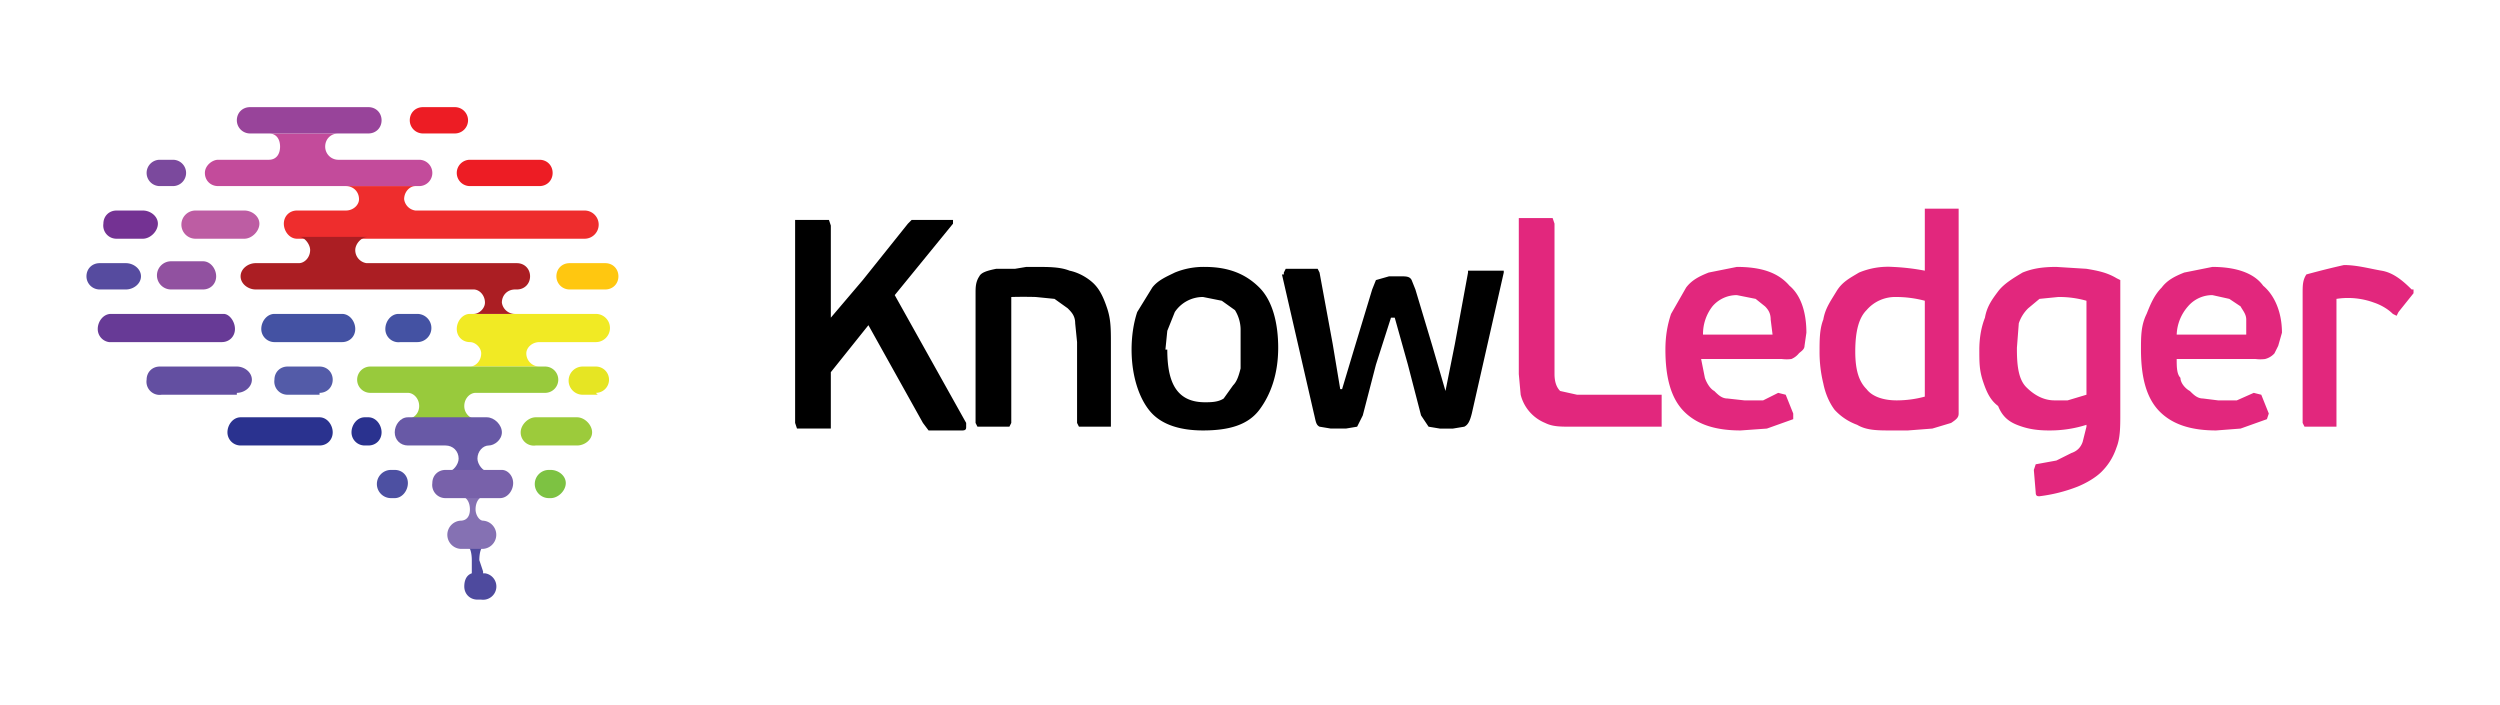 <svg xmlns="http://www.w3.org/2000/svg" width="133" height="37.5"><path d="M42.3 22.4V12v-.3h1.8l.1.3v4.9l1.7-2 2.4-3 .2-.2h2.2v.2l-3.1 3.8 3.8 6.8v.2c0 .1 0 .2-.2.2H49.4l-.3-.4-2.9-5.2-2 2.5v3h-1.6-.2l-.1-.3zM51.9 22.5v-6.9c0-.3 0-.6.2-.9.1-.2.4-.3.9-.4h1l.6-.1h.5c.7 0 1.3 0 1.8.2.5.1 1 .4 1.3.7.3.3.5.7.7 1.3s.2 1.1.2 1.9v4.4h-1.7l-.1-.2v-4.3l-.1-1c0-.4-.2-.6-.4-.8l-.7-.5-1-.1a23.9 23.9 0 0 0-1.3 0v6.7l-.1.2H52l-.1-.2zM60.2 18.6c0-.7.1-1.4.3-2l.8-1.3c.3-.4.8-.6 1.2-.8a4 4 0 0 1 1.6-.3c1.3 0 2.2.4 2.9 1.1s1 1.9 1 3.2c0 1.4-.4 2.5-1 3.3s-1.6 1.1-3 1.1c-1.2 0-2.2-.3-2.8-1s-1-1.9-1-3.3zm1.9 0c0 .8.1 1.5.4 2 .3.5.8.8 1.6.8.3 0 .7 0 1-.2l.5-.7c.2-.2.3-.5.4-.9v-1-1.1a2 2 0 0 0-.3-1L65 16l-1-.2a1.8 1.8 0 0 0-1.5.8l-.4 1-.1 1zM68.3 14.6v-.1l.1-.2h1.7l.1.2.7 3.8.4 2.4h.1l.6-2 1-3.3.2-.5.7-.2h.6c.3 0 .5 0 .6.2l.2.5.9 3 .7 2.4.5-2.5.7-3.8v-.1H80v.1L78.3 22c-.1.4-.2.6-.4.7l-.6.1h-.7l-.6-.1-.4-.6-.7-2.7-.7-2.5H74l-.8 2.5-.7 2.7-.3.6-.6.1h-.8l-.6-.1c-.2-.1-.2-.3-.3-.7l-1.7-7.4z"/><path fill="#E2277D" d="M80.8 19.9v-8-.3h1.8l.1.3v8c0 .4.1.7.3.9l.9.2h4.5v1.7h-4.8c-.6 0-1 0-1.4-.2a2.2 2.2 0 0 1-1.3-1.5l-.1-1.1zM88.6 18.6c0-.7.1-1.3.3-1.9l.8-1.4c.3-.4.7-.6 1.2-.8l1.5-.3c1.3 0 2.2.3 2.8 1 .6.5.9 1.4.9 2.5l-.1.7c0 .2-.2.3-.3.4a1 1 0 0 1-.4.3 2 2 0 0 1-.5 0h-4.3l.2 1c.1.3.3.6.5.7.2.2.4.4.7.4l.9.1h1l.8-.4.4.1.4 1v.3l-1.4.5-1.4.1c-1.3 0-2.3-.3-3-1s-1-1.8-1-3.3zm2-.8h3.7l-.1-.8c0-.3-.1-.5-.3-.7l-.5-.4-1-.2a1.7 1.7 0 0 0-1.3.6 2.4 2.4 0 0 0-.5 1.5zM96.8 18.7c0-.6 0-1.2.2-1.7.1-.6.4-1 .7-1.5s.7-.7 1.2-1a4 4 0 0 1 1.8-.3 11.6 11.6 0 0 1 1.7.2v-3-.3h1.8V22c0 .2-.1.3-.4.5l-1 .3-1.3.1h-.9c-.7 0-1.3 0-1.8-.3a3 3 0 0 1-1.2-.8c-.3-.4-.5-.9-.6-1.4a7 7 0 0 1-.2-1.7zm1.9 0c0 1 .2 1.6.6 2 .3.4.9.6 1.6.6a5.7 5.7 0 0 0 1.5-.2V16a6 6 0 0 0-1.6-.2 2 2 0 0 0-1.5.7c-.4.4-.6 1.1-.6 2.2zM105.3 18.6c0-.6.1-1.2.3-1.7.1-.6.4-1 .7-1.4s.8-.7 1.3-1c.5-.2 1-.3 1.8-.3l1.6.1c.6.1 1.1.2 1.6.5l.2.1V22c0 .7 0 1.3-.2 1.8-.2.6-.5 1-.8 1.3s-.8.6-1.3.8a8.3 8.3 0 0 1-2 .5c-.1 0-.2 0-.2-.2l-.1-1.2.1-.3 1.1-.2.8-.4c.3-.1.5-.3.6-.6l.2-.8v-.1a6.4 6.4 0 0 1-2 .3c-.7 0-1.2-.1-1.7-.3s-.8-.5-1-1c-.4-.3-.6-.7-.8-1.3s-.2-1-.2-1.7zm2 0c0 .9.1 1.6.5 2 .4.4.9.7 1.5.7h.7l1-.3v-5a5.3 5.3 0 0 0-1.5-.2l-1 .1-.6.5a2 2 0 0 0-.5.8l-.1 1.3zM113.9 18.6c0-.7 0-1.3.3-1.9.2-.5.4-1 .8-1.4.3-.4.7-.6 1.2-.8l1.5-.3c1.2 0 2.2.3 2.7 1 .6.5 1 1.4 1 2.5l-.2.7-.2.4a1 1 0 0 1-.5.3 2 2 0 0 1-.5 0h-4.2c0 .4 0 .8.2 1 0 .3.3.6.5.7.2.2.4.4.7.4l.8.1h1l.9-.4.4.1.4 1-.1.3-1.4.5-1.3.1c-1.3 0-2.3-.3-3-1s-1-1.8-1-3.3zm2-.8h3.6V17c0-.3-.2-.5-.3-.7l-.6-.4-.9-.2a1.7 1.7 0 0 0-1.3.6 2.4 2.4 0 0 0-.6 1.5zM122.5 22.5v-6.9c0-.4 0-.7.2-1a44.6 44.6 0 0 1 2-.5c.7 0 1.4.2 2 .3s1.1.5 1.6 1h.1v.2l-.8 1-.1.2-.2-.1c-.3-.3-.7-.5-1-.6a4 4 0 0 0-2-.2v6.8h-1.7l-.1-.2z"/><path fill="#ED1C24" d="M24.2 7.1h-1.7a.7.7 0 0 1-.7-.7c0-.4.3-.7.7-.7h1.7a.7.7 0 0 1 0 1.4"/><path fill="#7B499D" d="M9.2 9.9h-.7a.7.7 0 0 1 0-1.4h.7a.7.7 0 0 1 0 1.4"/><path fill="#ED1C24" d="M28.7 9.9H25a.7.7 0 0 1 0-1.4h3.7c.4 0 .7.3.7.7s-.3.7-.7.7"/><path fill="#564B9F" d="M6.7 15.4H5.3a.7.7 0 0 1-.7-.7c0-.4.3-.7.7-.7h1.4c.4 0 .8.3.8.7 0 .4-.4.7-.8.7"/><path fill="#FFC710" d="M32.2 15.4h-1.9a.7.7 0 0 1-.7-.7c0-.4.3-.7.7-.7h1.9c.4 0 .7.3.7.7 0 .4-.3.7-.7.7"/><path fill="#9151A0" d="M10.8 15.4H9.1a.7.7 0 0 1 0-1.5h1.7c.4 0 .7.4.7.8s-.3.7-.7.7"/><path fill="#743293" d="M7.6 12.7H6.2a.7.7 0 0 1-.7-.8c0-.4.3-.7.7-.7h1.4c.4 0 .8.3.8.7 0 .4-.4.8-.8.8"/><path fill="#BD5DA3" d="M13 12.7h-2.6a.7.7 0 0 1 0-1.5H13c.4 0 .8.3.8.7 0 .4-.4.8-.8.8"/><path fill="#2A328F" d="M17 23.7h-4.2a.7.7 0 0 1-.7-.7c0-.4.3-.8.7-.8H17c.4 0 .7.4.7.8s-.3.7-.7.7"/><path fill="#9CCB3B" d="M30.7 23.7h-2.2a.7.7 0 0 1-.8-.7c0-.4.4-.8.8-.8h2.2c.4 0 .8.4.8.8s-.4.7-.8.7"/><path fill="#2A328F" d="M19.6 23.7h-.2a.7.7 0 0 1-.7-.7c0-.4.3-.8.7-.8h.2c.4 0 .7.4.7.8s-.3.7-.7.7"/><path fill="#4D50A2" d="M21 26.5h-.2a.7.7 0 1 1 0-1.5h.2c.4 0 .7.3.7.7 0 .4-.3.8-.7.8"/><path fill="#7DC242" d="M29.3 26.5h-.1a.7.7 0 0 1 0-1.5h.1c.4 0 .8.3.8.7 0 .4-.4.8-.8.8"/><path fill="#4E4A9E" d="M25.7 30.4l-.2-.6c0-.4.1-.7.2-.7h-.8c.1 0 .2.3.2.7v.7c-.3.1-.4.4-.4.7 0 .4.3.7.7.7h.2a.7.7 0 1 0 .2-1.4h-.1z"/><path fill="#673A96" d="M11.8 18.2h-6a.7.7 0 0 1-.6-.7c0-.4.3-.8.7-.8h6c.3 0 .6.4.6.8s-.3.7-.7.7"/><path fill="#4452A3" d="M18.2 18.2h-3.6a.7.7 0 0 1-.7-.7c0-.4.3-.8.7-.8h3.6c.4 0 .7.4.7.8s-.3.7-.7.7M22.3 18.2h-1a.7.7 0 0 1-.8-.7c0-.4.3-.8.7-.8h1a.7.7 0 0 1 0 1.5"/><path fill="#F1EA24" d="M31.8 16.7H25c-.4 0-.7.4-.7.8s.3.7.7.7c.3 0 .6.3.6.6 0 .4-.3.7-.6.7h3.7a.7.7 0 0 1-.7-.7c0-.3.3-.6.7-.6h3a.7.7 0 0 0 0-1.5z"/><path fill="#634FA1" d="M12.6 21h-4a.7.7 0 0 1-.8-.8c0-.4.3-.7.7-.7h4.1c.4 0 .8.3.8.7 0 .4-.4.7-.8.7"/><path fill="#E6E523" d="M31.8 21H31a.7.7 0 0 1 0-1.5h.7a.7.7 0 0 1 0 1.4"/><path fill="#535BA8" d="M17 21h-1.7a.7.7 0 0 1-.7-.8c0-.4.3-.7.7-.7H17c.4 0 .7.3.7.7 0 .4-.3.7-.7.7"/><path fill="#98CA3C" d="M28.9 19.5h-9.2a.7.7 0 0 0 0 1.4h2c.3 0 .6.3.6.7 0 .4-.3.7-.7.7h3.7a.7.7 0 0 1-.6-.7c0-.4.3-.7.6-.7H29a.7.7 0 0 0 0-1.4z"/><path fill="#EE2D2D" d="M31.1 11.2h-9a.7.7 0 0 1-.6-.6c0-.4.3-.7.6-.7h-3.7c.4 0 .7.3.7.7 0 .3-.3.6-.7.6h-2.6c-.4 0-.7.3-.7.7 0 .4.3.8.7.8h15.3a.7.7 0 0 0 0-1.5z"/><path fill="#C34B9B" d="M22.3 8.5H18a.7.7 0 0 1-.7-.7c0-.4.3-.7.7-.7h-3.7c.4 0 .6.3.6.7 0 .4-.2.7-.6.7h-2.7c-.3 0-.7.3-.7.7s.3.7.7.7h10.7a.7.7 0 0 0 0-1.4z"/><path fill="#98449A" d="M19.6 7.1h-6.3a.7.7 0 0 1-.7-.7c0-.4.3-.7.7-.7h6.3c.4 0 .7.3.7.7 0 .4-.3.7-.7.7"/><path fill="#8571B3" d="M25.7 27.7c-.2 0-.4-.3-.4-.6 0-.4.2-.7.5-.7h-1.3c.3 0 .5.3.5.7s-.2.6-.5.6a.7.7 0 0 0 .1 1.5h1a.7.7 0 1 0 .1-1.5z"/><path fill="#6859A6" d="M26.7 23c0-.4-.4-.8-.8-.8h-4.2c-.4 0-.7.4-.7.8s.3.7.7.7h2c.4 0 .7.3.7.7 0 .3-.3.7-.6.7H26c-.3 0-.6-.4-.6-.7 0-.4.3-.7.6-.7s.7-.3.7-.7z"/><path fill="#7861AA" d="M26.6 26.5h-2.9a.7.7 0 0 1-.7-.8c0-.4.3-.7.7-.7h3c.3 0 .6.3.6.7 0 .4-.3.8-.7.8"/><path fill="#AB1E23" d="M27.5 14h-8a.7.7 0 0 1-.6-.7c0-.3.3-.7.7-.7h-3.7c.3 0 .6.4.6.7 0 .4-.3.7-.6.7h-2.3c-.4 0-.8.3-.8.7 0 .4.4.7.8.7h11.6c.3 0 .6.3.6.7 0 .3-.3.6-.6.6h2.2a.7.7 0 0 1-.7-.6c0-.4.3-.7.7-.7h.1c.4 0 .7-.3.7-.7 0-.4-.3-.7-.7-.7z"/></svg>